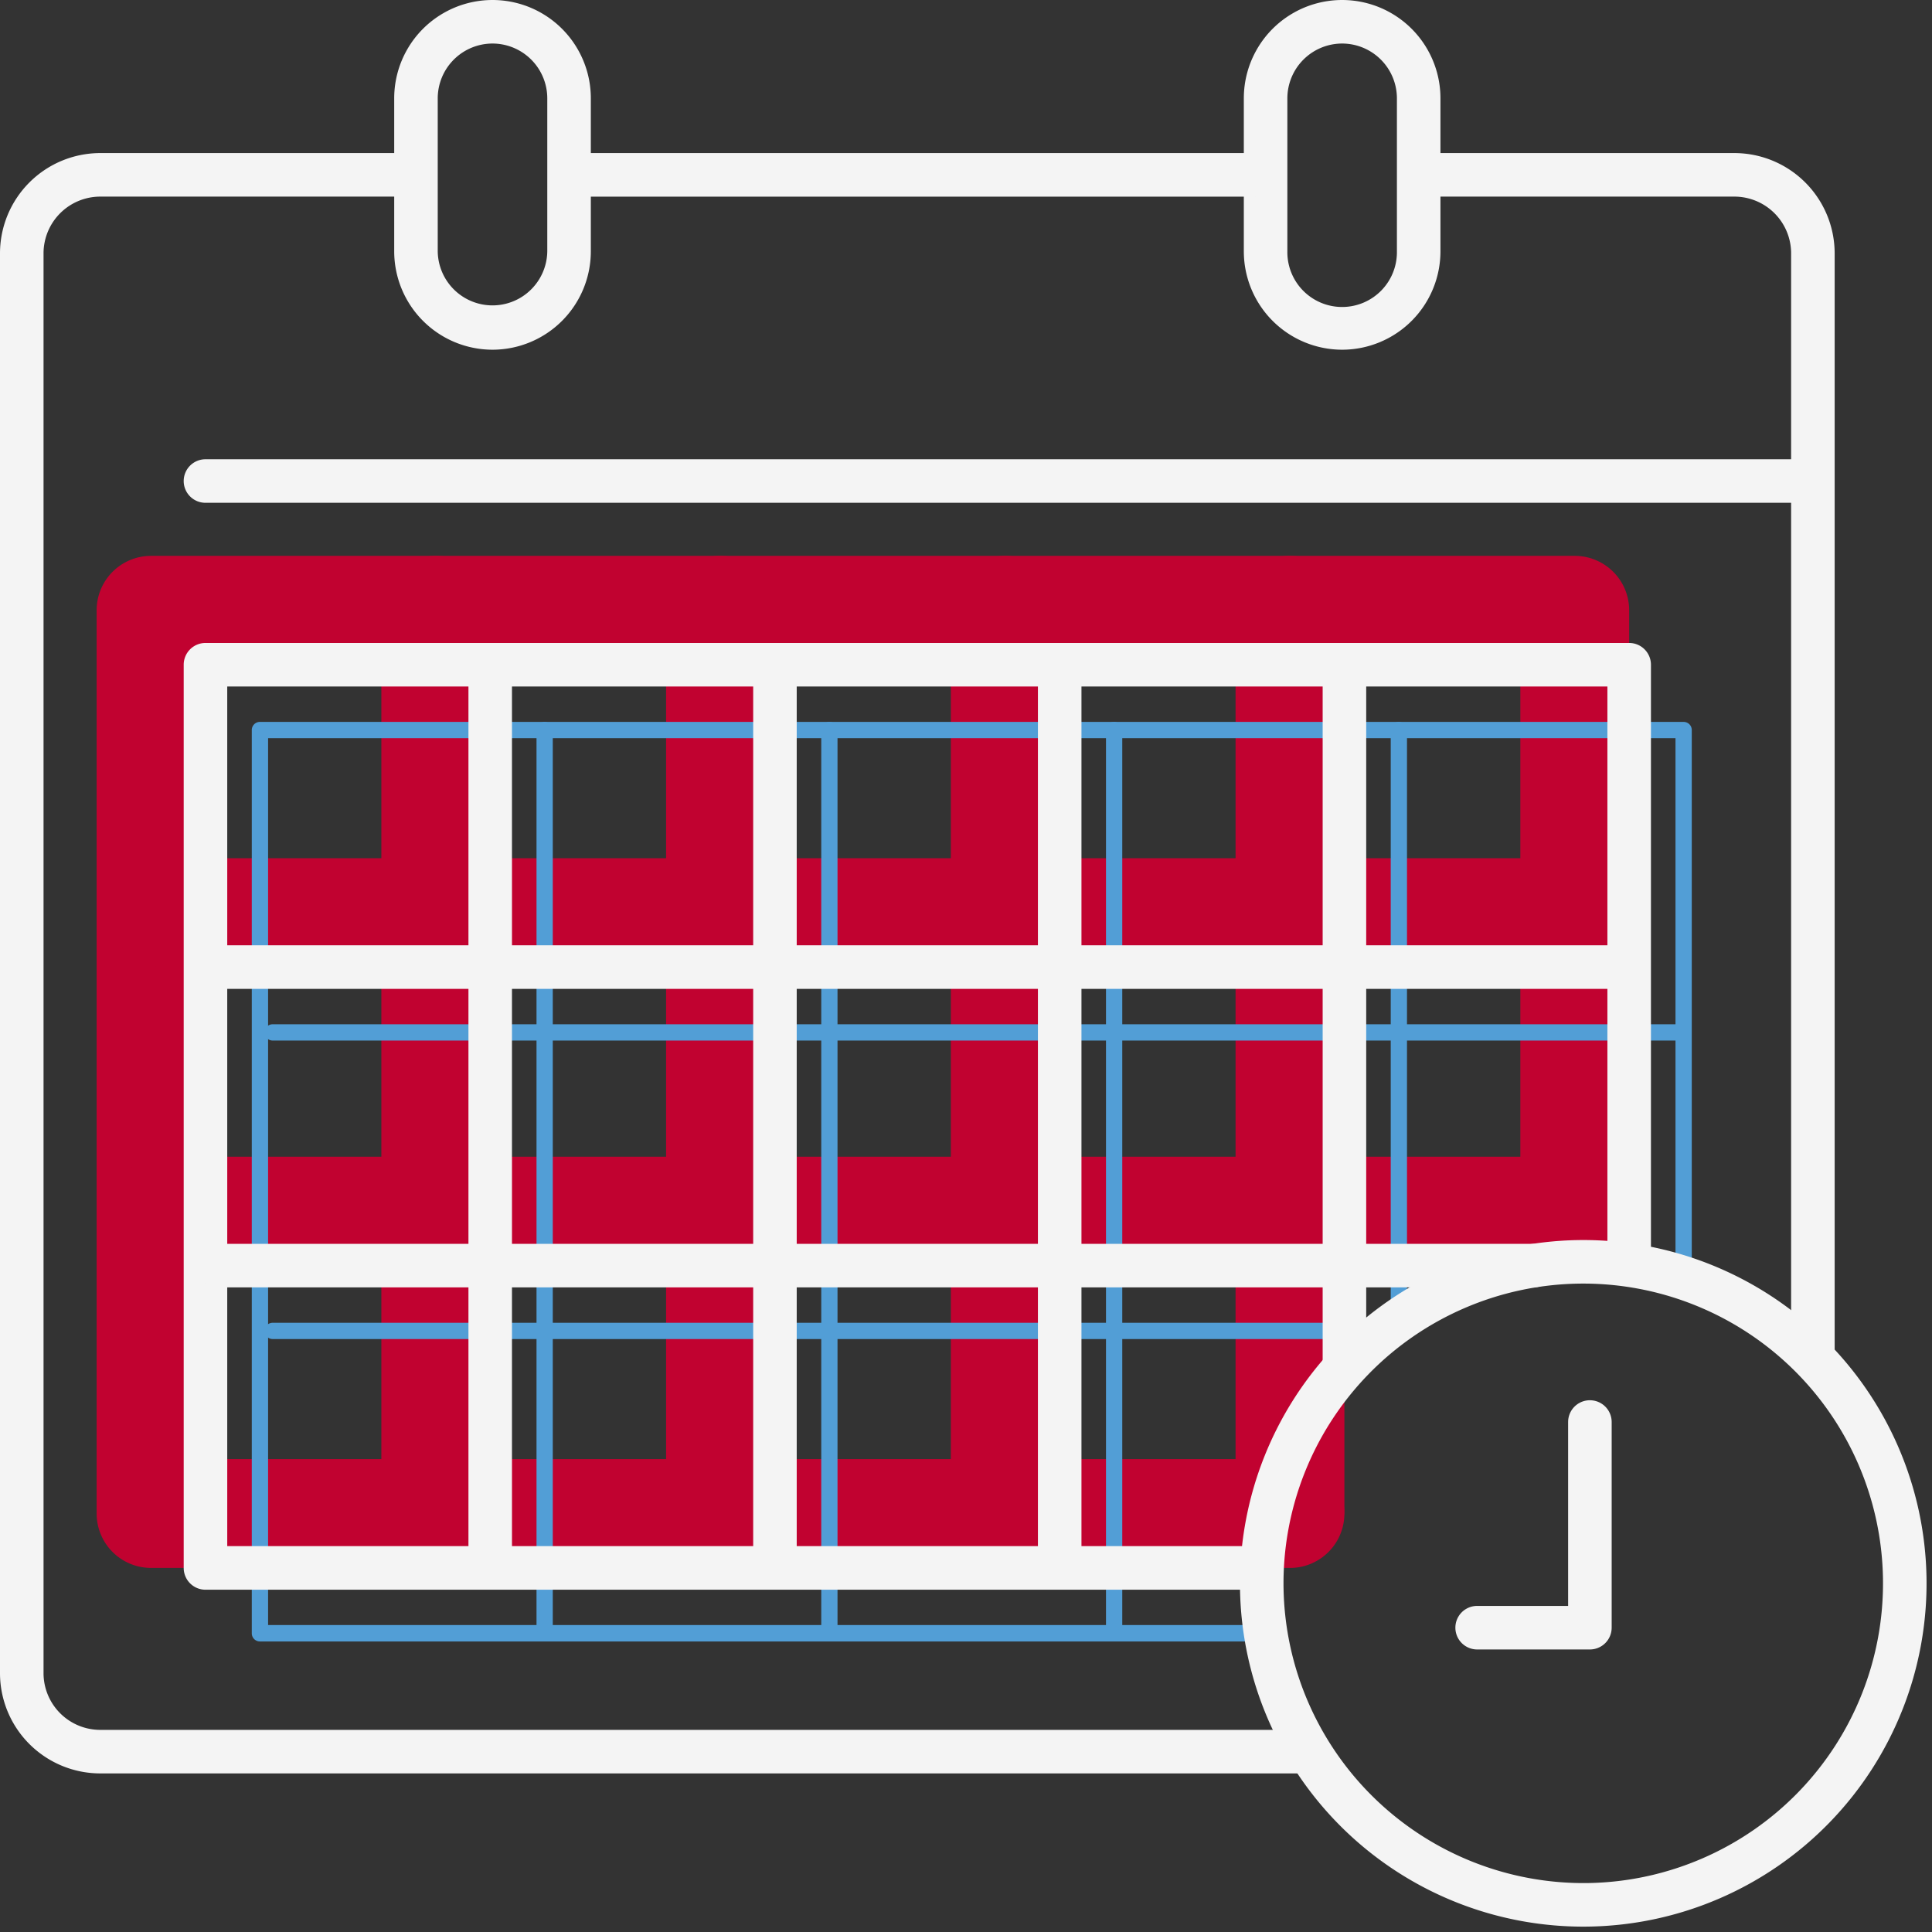 <svg id="Groupe_353" data-name="Groupe 353" xmlns="http://www.w3.org/2000/svg" width="166.222" height="166.222" viewBox="0 0 166.222 166.222">
  <rect x="0" y="0" width="166.222" height="166.222" fill="#333333" stroke="none"/>
  <path id="Tracé_764" data-name="Tracé 764" d="M1148.389,2043.162H1050.4a4.682,4.682,0,0,1-4.682-4.682v-77.709a4.682,4.682,0,0,1,4.682-4.682h122.49a4.682,4.682,0,0,1,4.682,4.682v51.367a4.682,4.682,0,0,1-9.364,0v-46.685H1055.079V2033.8h93.31a4.682,4.682,0,0,1,0,9.364Z" transform="translate(-1037.404 -1908.264)" fill="#c10230"/>
  <path id="Ligne_279" data-name="Ligne 279" d="M115.581-.636H-5.318A4.682,4.682,0,0,1-10-5.318,4.682,4.682,0,0,1-5.318-10h120.9a4.682,4.682,0,0,1,4.682,4.682A4.682,4.682,0,0,1,115.581-.636Z" transform="translate(19.408 83.837)" fill="#c10230"/>
  <path id="Ligne_280" data-name="Ligne 280" d="M116.075-.636H-5.318A4.682,4.682,0,0,1-10-5.318,4.682,4.682,0,0,1-5.318-10H116.075a4.682,4.682,0,0,1,4.682,4.682A4.682,4.682,0,0,1,116.075-.636Z" transform="translate(19.408 109.52)" fill="#c10230"/>
  <path id="Ligne_281" data-name="Ligne 281" d="M-5.318,76.65A4.682,4.682,0,0,1-10,71.968V-5.318A4.682,4.682,0,0,1-5.318-10,4.682,4.682,0,0,1-.636-5.318V71.968A4.682,4.682,0,0,1-5.318,76.65Z" transform="translate(42.809 57.824)" fill="#c10230"/>
  <path id="Ligne_282" data-name="Ligne 282" d="M-5.318,76.65A4.682,4.682,0,0,1-10,71.968V-5.318A4.682,4.682,0,0,1-5.318-10,4.682,4.682,0,0,1-.636-5.318V71.968A4.682,4.682,0,0,1-5.318,76.65Z" transform="translate(67.307 57.824)" fill="#c10230"/>
  <path id="Ligne_283" data-name="Ligne 283" d="M-5.318,76.65A4.682,4.682,0,0,1-10,71.968V-5.318A4.682,4.682,0,0,1-5.318-10,4.682,4.682,0,0,1-.636-5.318V71.968A4.682,4.682,0,0,1-5.318,76.65Z" transform="translate(91.805 57.824)" fill="#c10230"/>
  <path id="Ligne_284" data-name="Ligne 284" d="M-5.318,76.65A4.682,4.682,0,0,1-10,71.968V-5.318A4.682,4.682,0,0,1-5.318-10,4.682,4.682,0,0,1-.636-5.318V71.968A4.682,4.682,0,0,1-5.318,76.65Z" transform="translate(116.303 57.824)" fill="#c10230"/>
  <path id="Tracé_765" data-name="Tracé 765" d="M1160.824,2065.716H1074.93a.7.7,0,0,1-.7-.7V1987.3a.7.7,0,0,1,.7-.7H1197.42a.7.7,0,0,1,.7.7v47.121a.7.7,0,1,1-1.4,0v-46.419H1075.632v76.3h85.192a.7.7,0,0,1,0,1.4Z" transform="translate(-1052.567 -1924.491)" fill="#529ed6"/>
  <path id="Ligne_285" data-name="Ligne 285" d="M120.1-.1H-.8a.7.7,0,0,1-.7-.7.7.7,0,0,1,.7-.7H120.1a.7.7,0,0,1,.7.7A.7.7,0,0,1,120.1-.1Z" transform="translate(24.258 89.624)" fill="#529ed6"/>
  <path id="Ligne_286" data-name="Ligne 286" d="M96.1-.1H-.8a.7.7,0,0,1-.7-.7.7.7,0,0,1,.7-.7H96.1a.7.7,0,0,1,.7.7A.7.7,0,0,1,96.1-.1Z" transform="translate(24.258 115.307)" fill="#529ed6"/>
  <path id="Ligne_287" data-name="Ligne 287" d="M-.8,77.191a.7.7,0,0,1-.7-.7V-.8a.7.7,0,0,1,.7-.7.7.7,0,0,1,.7.7V76.488A.7.7,0,0,1-.8,77.191Z" transform="translate(47.659 63.611)" fill="#529ed6"/>
  <path id="Ligne_288" data-name="Ligne 288" d="M-.8,77.191a.7.7,0,0,1-.7-.7V-.8a.7.7,0,0,1,.7-.7.7.7,0,0,1,.7.7V76.488A.7.7,0,0,1-.8,77.191Z" transform="translate(72.157 63.611)" fill="#529ed6"/>
  <path id="Ligne_289" data-name="Ligne 289" d="M-.8,77.191a.7.7,0,0,1-.7-.7V-.8a.7.7,0,0,1,.7-.7.7.7,0,0,1,.7.7V76.488A.7.7,0,0,1-.8,77.191Z" transform="translate(96.655 63.611)" fill="#529ed6"/>
  <path id="Ligne_290" data-name="Ligne 290" d="M-.8,50.59a.7.7,0,0,1-.7-.7V-.8a.7.7,0,0,1,.7-.7.7.7,0,0,1,.7.7V49.888A.7.7,0,0,1-.8,50.59Z" transform="translate(121.153 63.611)" fill="#529ed6"/>
  <path id="Ligne_291" data-name="Ligne 291" d="M134.742-.254H-2.127A1.873,1.873,0,0,1-4-2.127,1.873,1.873,0,0,1-2.127-4H134.742a1.873,1.873,0,0,1,1.873,1.873A1.873,1.873,0,0,1,134.742-.254Z" transform="translate(19.805 43.513)" fill="#f4f4f4"/>
  <path id="Tracé_766" data-name="Tracé 766" d="M1108.858,1884.036a8.468,8.468,0,0,1-8.458-8.458v-13.171a8.458,8.458,0,0,1,16.917,0v13.171A8.468,8.468,0,0,1,1108.858,1884.036Zm0-26.342a4.718,4.718,0,0,0-4.713,4.713v13.171a4.713,4.713,0,0,0,9.425,0v-13.171A4.718,4.718,0,0,0,1108.858,1857.694Z" transform="translate(-1066.484 -1853.948)" fill="#f4f4f4"/>
  <path id="Tracé_767" data-name="Tracé 767" d="M1264.98,1884.036a8.468,8.468,0,0,1-8.459-8.458v-13.171a8.458,8.458,0,0,1,16.917,0v13.171A8.468,8.468,0,0,1,1264.98,1884.036Zm0-26.342a4.718,4.718,0,0,0-4.713,4.713v13.171a4.713,4.713,0,1,0,9.425,0v-13.171A4.718,4.718,0,0,0,1264.98,1857.694Z" transform="translate(-1149.507 -1853.948)" fill="#f4f4f4"/>
  <path id="Tracé_768" data-name="Tracé 768" d="M1321.936,1987.021a1.873,1.873,0,0,1-1.873-1.873V1890.7a4.883,4.883,0,0,0-4.878-4.877h-25.848a1.873,1.873,0,1,1,0-3.746h25.848a8.633,8.633,0,0,1,8.624,8.623v94.447A1.873,1.873,0,0,1,1321.936,1987.021Z" transform="translate(-1165.962 -1868.907)" fill="#f4f4f4"/>
  <path id="Tracé_769" data-name="Tracé 769" d="M1140.145,2021.485H1036.588a8.633,8.633,0,0,1-8.623-8.623V1890.7a8.633,8.633,0,0,1,8.623-8.623h25.848a1.873,1.873,0,1,1,0,3.746h-25.848a4.883,4.883,0,0,0-4.877,4.877v122.161a4.883,4.883,0,0,0,4.877,4.878h103.557a1.873,1.873,0,0,1,0,3.746Z" transform="translate(-1027.965 -1868.907)" fill="#f4f4f4"/>
  <path id="Ligne_292" data-name="Ligne 292" d="M55.057-.254H-2.127A1.873,1.873,0,0,1-4-2.127,1.873,1.873,0,0,1-2.127-4H55.057A1.873,1.873,0,0,1,56.93-2.127,1.873,1.873,0,0,1,55.057-.254Z" transform="translate(52.732 17.171)" fill="#f4f4f4"/>
  <path id="Tracé_770" data-name="Tracé 770" d="M1153.047,2053.549h-89.453a1.873,1.873,0,0,1-1.873-1.873v-77.709a1.873,1.873,0,0,1,1.873-1.873h122.49a1.873,1.873,0,0,1,1.873,1.873v51.367a1.873,1.873,0,0,1-3.746,0V1975.84H1065.467V2049.8h87.58a1.873,1.873,0,0,1,0,3.746Z" transform="translate(-1045.916 -1916.776)" fill="#f4f4f4"/>
  <path id="Ellipse_24" data-name="Ellipse 24" d="M29.532,0A29.532,29.532,0,1,1,0,29.532,29.565,29.565,0,0,1,29.532,0Zm0,55.318A25.786,25.786,0,1,0,3.746,29.532,25.815,25.815,0,0,0,29.532,55.318Z" transform="matrix(1, -0.016, 0.016, 1, 106.213, 107.165)" fill="#f4f4f4"/>
  <path id="Tracé_771" data-name="Tracé 771" d="M1306.964,2132.688h-9.7a1.873,1.873,0,0,1,0-3.746h7.828V2113.12a1.873,1.873,0,0,1,3.746,0v17.7A1.873,1.873,0,0,1,1306.964,2132.688Z" transform="translate(-1170.176 -1990.775)" fill="#f4f4f4"/>
  <path id="Ligne_293" data-name="Ligne 293" d="M118.772-.254H-2.127A1.873,1.873,0,0,1-4-2.127,1.873,1.873,0,0,1-2.127-4h120.9a1.873,1.873,0,0,1,1.873,1.873A1.873,1.873,0,0,1,118.772-.254Z" transform="translate(20.903 85.331)" fill="#f4f4f4"/>
  <path id="Ligne_294" data-name="Ligne 294" d="M111.034-.254H-2.127A1.873,1.873,0,0,1-4-2.127,1.873,1.873,0,0,1-2.127-4H111.034a1.873,1.873,0,0,1,1.873,1.873A1.873,1.873,0,0,1,111.034-.254Z" transform="translate(20.903 111.014)" fill="#f4f4f4"/>
  <path id="Ligne_295" data-name="Ligne 295" d="M-2.127,77.032A1.873,1.873,0,0,1-4,75.159V-2.127A1.873,1.873,0,0,1-2.127-4,1.873,1.873,0,0,1-.254-2.127V75.159A1.873,1.873,0,0,1-2.127,77.032Z" transform="translate(44.303 59.318)" fill="#f4f4f4"/>
  <path id="Ligne_296" data-name="Ligne 296" d="M-2.127,77.032A1.873,1.873,0,0,1-4,75.159V-2.127A1.873,1.873,0,0,1-2.127-4,1.873,1.873,0,0,1-.254-2.127V75.159A1.873,1.873,0,0,1-2.127,77.032Z" transform="translate(68.801 59.318)" fill="#f4f4f4"/>
  <path id="Ligne_297" data-name="Ligne 297" d="M-2.127,77.032A1.873,1.873,0,0,1-4,75.159V-2.127A1.873,1.873,0,0,1-2.127-4,1.873,1.873,0,0,1-.254-2.127V75.159A1.873,1.873,0,0,1-2.127,77.032Z" transform="translate(93.299 59.318)" fill="#f4f4f4"/>
  <path id="Ligne_298" data-name="Ligne 298" d="M-2.127,60A1.873,1.873,0,0,1-4,58.13V-2.127A1.873,1.873,0,0,1-2.127-4,1.873,1.873,0,0,1-.254-2.127V58.13A1.873,1.873,0,0,1-2.127,60Z" transform="translate(117.797 59.318)" fill="#f4f4f4"/>
</svg>
